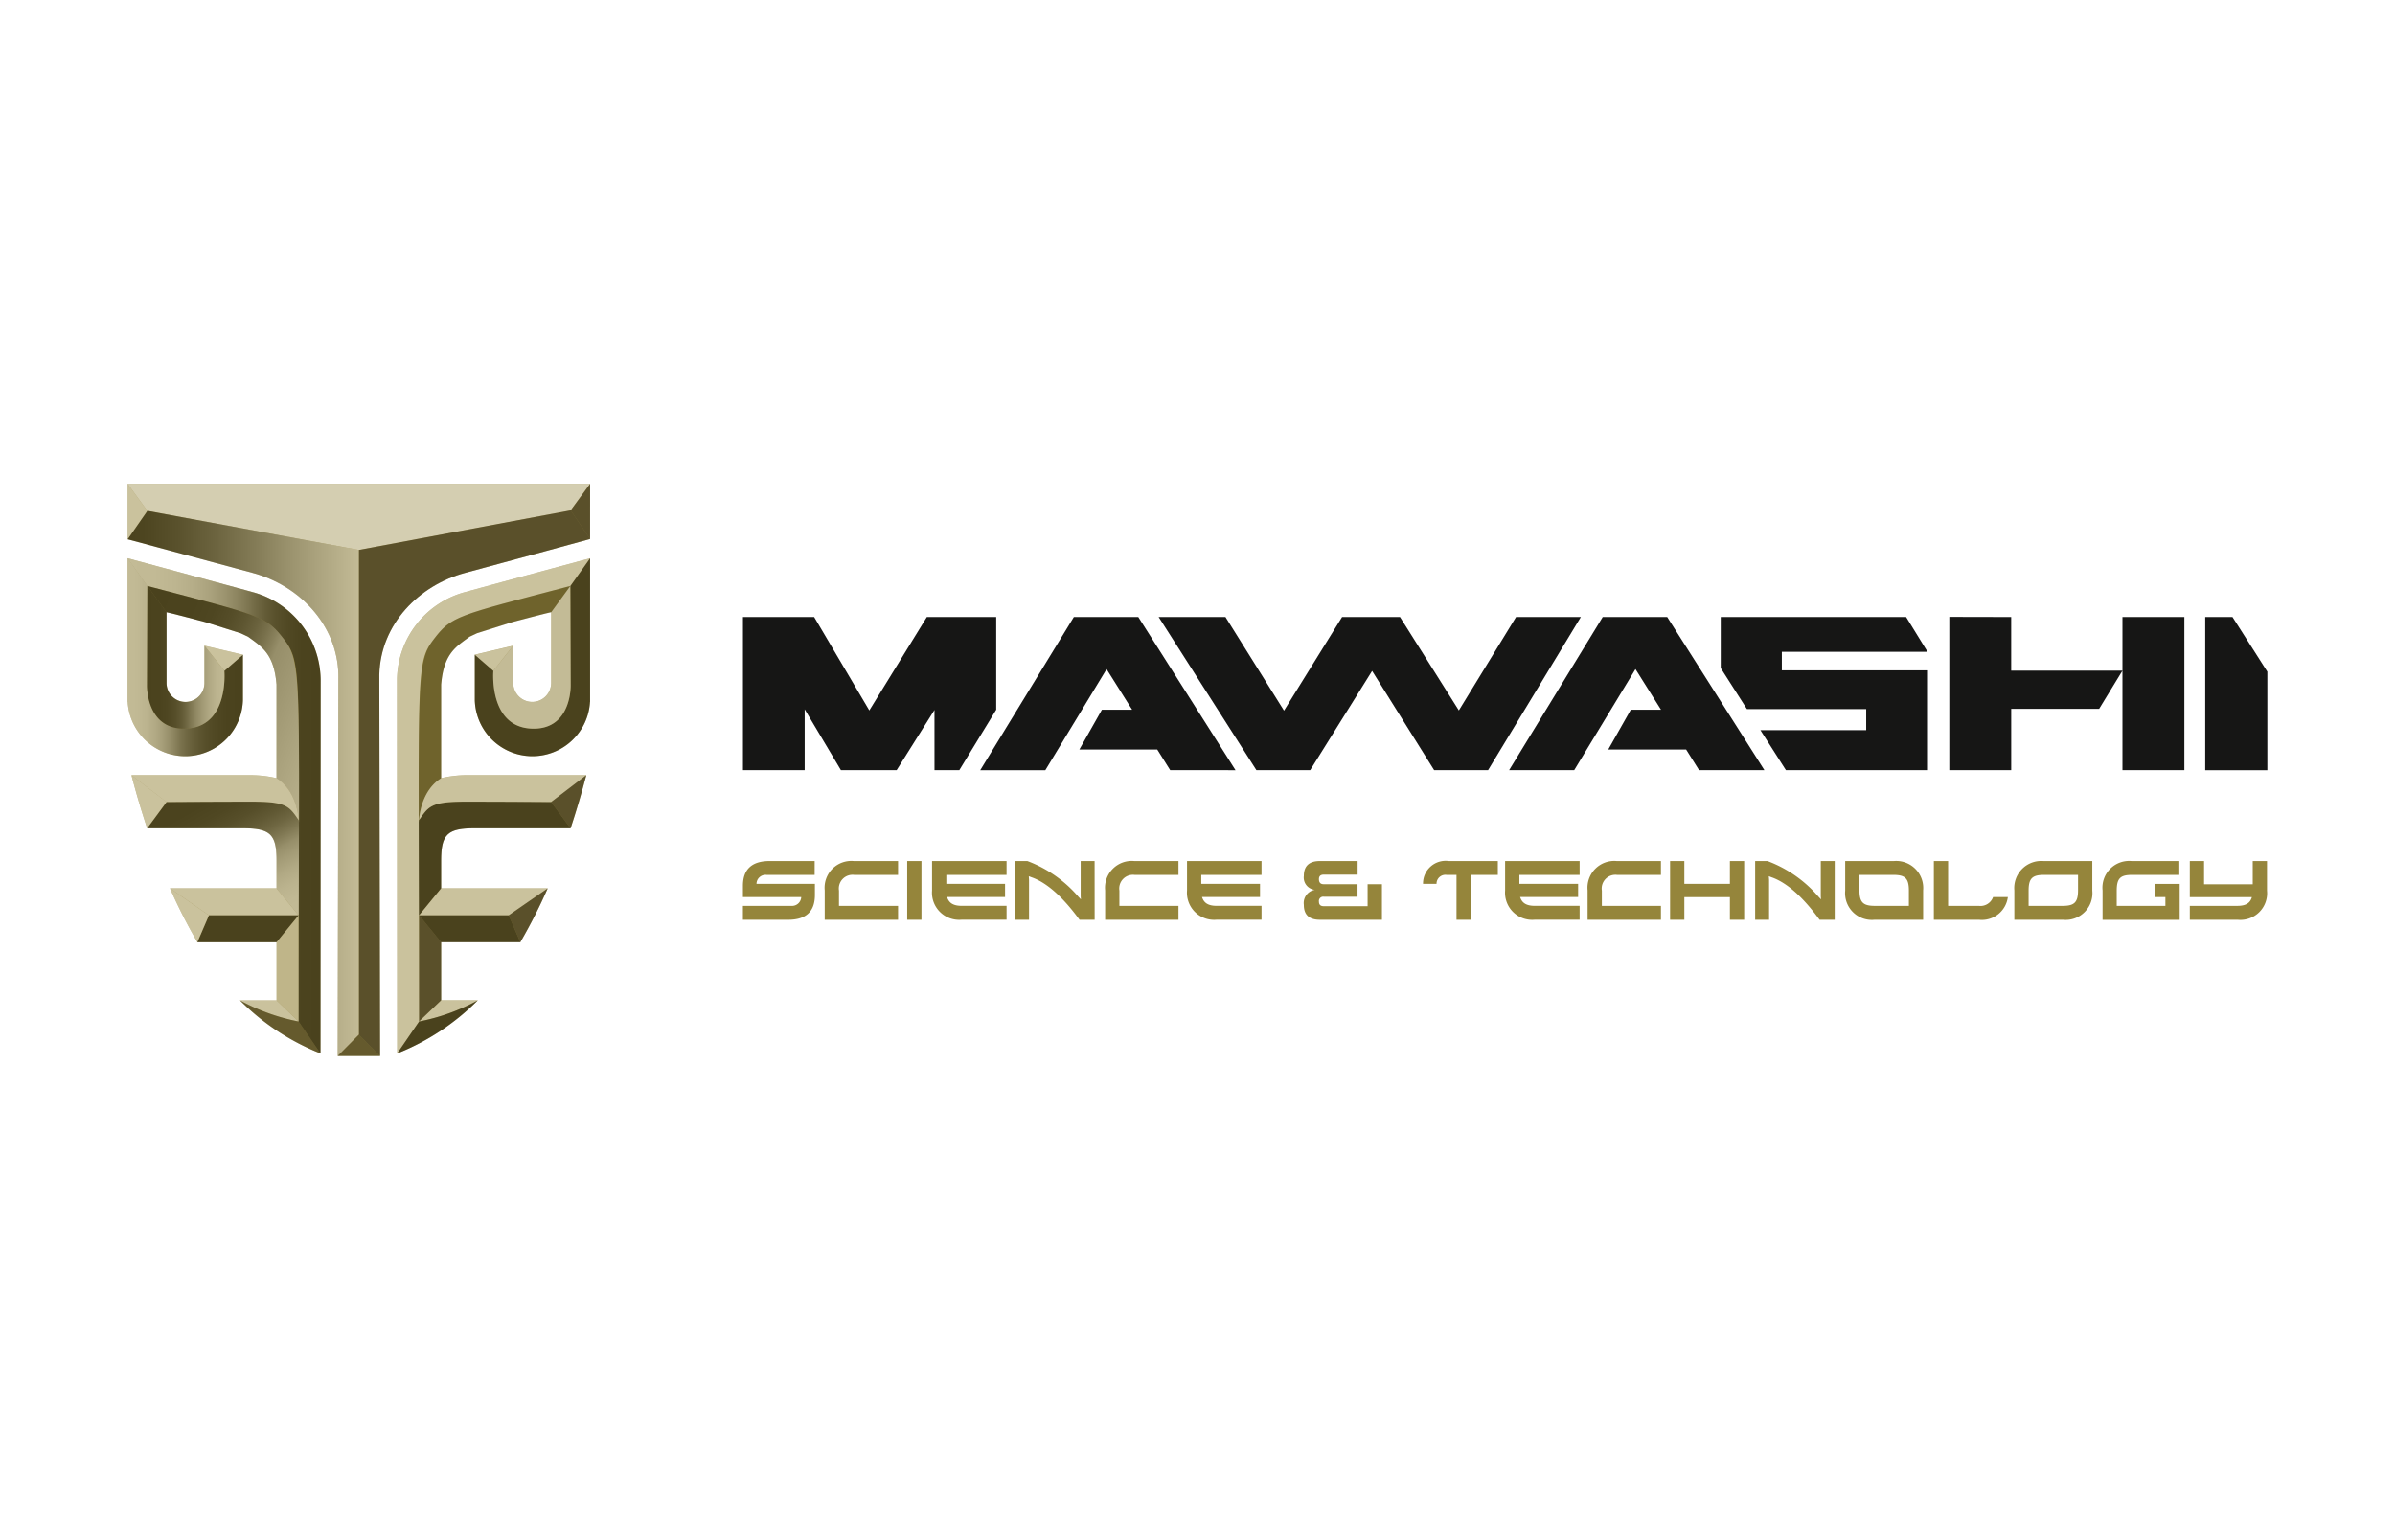 <?xml version="1.0" encoding="UTF-8"?>
<svg xmlns="http://www.w3.org/2000/svg" xmlns:xlink="http://www.w3.org/1999/xlink" width="255" height="164" viewBox="0 0 255 164">
  <defs>
    <clipPath id="clip-path">
      <rect id="Rectangle_3544" data-name="Rectangle 3544" width="255" height="164" transform="translate(-4580 -5266)" fill="#fff"></rect>
    </clipPath>
    <linearGradient id="linear-gradient" x1="1" y1="0.5" x2="0" y2="0.5" gradientUnits="objectBoundingBox">
      <stop offset="0"></stop>
      <stop offset="0.139" stop-color="#020202"></stop>
      <stop offset="0.243" stop-color="#0c0c0c"></stop>
      <stop offset="0.335" stop-color="#1c1c1c"></stop>
      <stop offset="0.421" stop-color="#333"></stop>
      <stop offset="0.5" stop-color="#505050"></stop>
      <stop offset="0.549" stop-color="#666"></stop>
      <stop offset="0.563" stop-color="#6f6f6f"></stop>
      <stop offset="0.629" stop-color="#979797"></stop>
      <stop offset="0.697" stop-color="#b8b8b8"></stop>
      <stop offset="0.767" stop-color="#d1d1d1"></stop>
      <stop offset="0.839" stop-color="#e3e3e3"></stop>
      <stop offset="0.915" stop-color="#eee"></stop>
      <stop offset="1" stop-color="#f2f2f2"></stop>
    </linearGradient>
    <linearGradient id="linear-gradient-2" x1="1.006" y1="0.5" x2="-0.035" y2="0.5" gradientUnits="objectBoundingBox">
      <stop offset="0" stop-color="#f2f2f2"></stop>
      <stop offset="0.079" stop-color="#eee"></stop>
      <stop offset="0.156" stop-color="#e2e2e2"></stop>
      <stop offset="0.232" stop-color="#cecece"></stop>
      <stop offset="0.308" stop-color="#b3b3b3"></stop>
      <stop offset="0.383" stop-color="#909090"></stop>
      <stop offset="0.456" stop-color="#666"></stop>
      <stop offset="0.465" stop-color="#5f5f5f"></stop>
      <stop offset="0.516" stop-color="#424242"></stop>
      <stop offset="0.573" stop-color="#292929"></stop>
      <stop offset="0.637" stop-color="#171717"></stop>
      <stop offset="0.712" stop-color="#090909"></stop>
      <stop offset="0.808" stop-color="#020202"></stop>
      <stop offset="1"></stop>
    </linearGradient>
    <linearGradient id="linear-gradient-3" x1="1" y1="0.5" x2="0" y2="0.5" gradientUnits="objectBoundingBox">
      <stop offset="0" stop-color="#f2f2f2"></stop>
      <stop offset="0.326" stop-color="#999"></stop>
      <stop offset="0.444" stop-color="#747474"></stop>
      <stop offset="0.627" stop-color="#424242"></stop>
      <stop offset="0.788" stop-color="#1e1e1e"></stop>
      <stop offset="0.917" stop-color="#080808"></stop>
      <stop offset="1"></stop>
    </linearGradient>
    <linearGradient id="linear-gradient-4" y1="0.5" x2="1" y2="0.5" gradientUnits="objectBoundingBox">
      <stop offset="0" stop-color="#f2f2f2"></stop>
      <stop offset="0.147" stop-color="#efefef"></stop>
      <stop offset="0.251" stop-color="#e5e5e5"></stop>
      <stop offset="0.342" stop-color="#d6d6d6"></stop>
      <stop offset="0.426" stop-color="silver"></stop>
      <stop offset="0.505" stop-color="#a3a3a3"></stop>
      <stop offset="0.578" stop-color="gray"></stop>
      <stop offset="0.626" stop-color="#666"></stop>
      <stop offset="0.66" stop-color="#505050"></stop>
      <stop offset="0.714" stop-color="#333"></stop>
      <stop offset="0.772" stop-color="#1c1c1c"></stop>
      <stop offset="0.834" stop-color="#0c0c0c"></stop>
      <stop offset="0.905" stop-color="#020202"></stop>
      <stop offset="1"></stop>
    </linearGradient>
    <linearGradient id="linear-gradient-5" x1="1.279" y1="0.821" x2="0" gradientUnits="objectBoundingBox">
      <stop offset="0" stop-color="#f2f2f2"></stop>
      <stop offset="0.434" stop-color="#999"></stop>
      <stop offset="0.46" stop-color="#7e7e7e"></stop>
      <stop offset="0.5" stop-color="#5c5c5c"></stop>
      <stop offset="0.544" stop-color="#3f3f3f"></stop>
      <stop offset="0.594" stop-color="#282828"></stop>
      <stop offset="0.649" stop-color="#161616"></stop>
      <stop offset="0.716" stop-color="#090909"></stop>
      <stop offset="0.804" stop-color="#020202"></stop>
      <stop offset="1"></stop>
    </linearGradient>
    <linearGradient id="linear-gradient-6" x1="1.052" y1="0.927" x2="0.244" y2="-0.152" gradientUnits="objectBoundingBox">
      <stop offset="0" stop-color="#f2f2f2"></stop>
      <stop offset="0.083" stop-color="#eee"></stop>
      <stop offset="0.165" stop-color="#e2e2e2"></stop>
      <stop offset="0.247" stop-color="#cecece"></stop>
      <stop offset="0.328" stop-color="#b2b2b2"></stop>
      <stop offset="0.388" stop-color="#999"></stop>
      <stop offset="0.401" stop-color="#8f8f8f"></stop>
      <stop offset="0.459" stop-color="#696969"></stop>
      <stop offset="0.521" stop-color="#484848"></stop>
      <stop offset="0.588" stop-color="#2e2e2e"></stop>
      <stop offset="0.66" stop-color="#191919"></stop>
      <stop offset="0.742" stop-color="#0b0b0b"></stop>
      <stop offset="0.84" stop-color="#020202"></stop>
      <stop offset="1"></stop>
    </linearGradient>
    <linearGradient id="linear-gradient-7" x1="58.278" y1="0.5" x2="57.278" y2="0.5" gradientUnits="objectBoundingBox">
      <stop offset="0" stop-color="#f2f2f2"></stop>
      <stop offset="0.09" stop-color="#eee"></stop>
      <stop offset="0.171" stop-color="#e3e3e3"></stop>
      <stop offset="0.249" stop-color="#d0d0d0"></stop>
      <stop offset="0.325" stop-color="#b7b7b7"></stop>
      <stop offset="0.399" stop-color="#959595"></stop>
      <stop offset="0.472" stop-color="#6d6d6d"></stop>
      <stop offset="0.484" stop-color="#666"></stop>
      <stop offset="0.537" stop-color="#4a4a4a"></stop>
      <stop offset="0.604" stop-color="#2f2f2f"></stop>
      <stop offset="0.676" stop-color="#1a1a1a"></stop>
      <stop offset="0.757" stop-color="#0b0b0b"></stop>
      <stop offset="0.853" stop-color="#020202"></stop>
      <stop offset="1"></stop>
    </linearGradient>
    <linearGradient id="linear-gradient-8" x1="86.224" y1="0.5" x2="85.184" y2="0.5" gradientUnits="objectBoundingBox">
      <stop offset="0"></stop>
      <stop offset="1" stop-color="#f2f2f2"></stop>
    </linearGradient>
    <linearGradient id="linear-gradient-9" x1="45.33" y1="0.821" x2="44.051" gradientUnits="objectBoundingBox">
      <stop offset="0" stop-opacity="0.502"></stop>
      <stop offset="0.075" stop-opacity="0.765"></stop>
      <stop offset="0.528"></stop>
      <stop offset="0.933" stop-opacity="0.765"></stop>
      <stop offset="1" stop-opacity="0.502"></stop>
    </linearGradient>
    <linearGradient id="linear-gradient-10" x1="45.043" y1="0.927" x2="44.235" y2="-0.152" gradientUnits="objectBoundingBox">
      <stop offset="0" stop-opacity="0.502"></stop>
      <stop offset="0.141" stop-opacity="0.765"></stop>
      <stop offset="1"></stop>
    </linearGradient>
  </defs>
  <g id="Groupe_de_masques_78" data-name="Groupe de masques 78" transform="translate(4580 5266)" clip-path="url(#clip-path)">
    <g id="Groupe_16316" data-name="Groupe 16316" transform="translate(-4619.928 -5284.723)">
      <g id="Groupe_16314" data-name="Groupe 16314" transform="translate(119.027 84.425)">
        <g id="Groupe_16312" data-name="Groupe 16312" transform="translate(0 26.003)">
          <path id="Tracé_20843" data-name="Tracé 20843" d="M324.39,233.154h-5.119a.97.97,0,0,0-1.072.956h6.218V235.3c0,1.751-.947,2.635-2.841,2.635h-4.824v-1.483H321.9a.989.989,0,0,0,1.063-.938h-6.209v-1.2c0-1.751.947-2.635,2.85-2.635h4.789Z" transform="translate(-316.752 -231.68)" fill="#95853b"></path>
          <path id="Tracé_20844" data-name="Tracé 20844" d="M359.56,237.934h-7.808V234.8a2.851,2.851,0,0,1,3.127-3.118h4.681v1.474h-4.655a1.46,1.46,0,0,0-1.635,1.671v1.626h6.29Z" transform="translate(-343.042 -231.68)" fill="#95853b"></path>
          <path id="Tracé_20845" data-name="Tracé 20845" d="M388.559,237.934H387.04V231.68h1.519Z" transform="translate(-369.548 -231.68)" fill="#95853b"></path>
          <path id="Tracé_20846" data-name="Tracé 20846" d="M405.6,233.154h-6.414v.956h6.254v1.4h-6.173c.188.607.625.938,1.554.938h4.78v1.483h-4.807a2.891,2.891,0,0,1-3.127-3.109V231.68H405.6Z" transform="translate(-377.529 -231.68)" fill="#95853b"></path>
          <path id="Tracé_20847" data-name="Tracé 20847" d="M441.674,237.934h-1.608c-1.715-2.341-3.368-3.868-4.994-4.485-.116-.036-.259-.1-.411-.152.018.223.027.375.027.438v4.2H433.2V231.68h1.313a13.282,13.282,0,0,1,5.423,3.788l.277.295c-.018-.188-.027-.322-.027-.411V231.68h1.483Z" transform="translate(-404.224 -231.68)" fill="#95853b"></path>
          <path id="Tracé_20848" data-name="Tracé 20848" d="M479.531,237.934h-7.808V234.8a2.851,2.851,0,0,1,3.127-3.118h4.681v1.474h-4.655a1.46,1.46,0,0,0-1.635,1.671v1.626h6.29Z" transform="translate(-433.156 -231.68)" fill="#95853b"></path>
          <path id="Tracé_20849" data-name="Tracé 20849" d="M514.692,233.154h-6.415v.956h6.254v1.4h-6.173c.188.607.625.938,1.554.938h4.78v1.483h-4.806a2.891,2.891,0,0,1-3.127-3.109V231.68h7.933Z" transform="translate(-459.473 -231.68)" fill="#95853b"></path>
          <path id="Tracé_20850" data-name="Tracé 20850" d="M563.518,234.146h1.528v3.788h-6.611c-1.135,0-1.706-.527-1.706-1.59a1.428,1.428,0,0,1,1.161-1.6,1.316,1.316,0,0,1-1.161-1.483c0-1.054.572-1.581,1.706-1.581h4.02v1.447h-3.609c-.339,0-.509.161-.509.474,0,.366.17.545.509.545h3.6v1.331h-3.6a.459.459,0,0,0-.509.527q0,.483.509.483h4.672Z" transform="translate(-497.006 -231.68)" fill="#95853b"></path>
          <path id="Tracé_20851" data-name="Tracé 20851" d="M615.7,233.154h-2.877v4.78H611.3v-4.78h-1.054a.944.944,0,0,0-1.072.956h-1.438a2.411,2.411,0,0,1,2.752-2.43H615.7Z" transform="translate(-535.322 -231.68)" fill="#95853b"></path>
          <path id="Tracé_20852" data-name="Tracé 20852" d="M650.78,233.154h-6.414v.956h6.253v1.4h-6.173c.187.607.625.938,1.554.938h4.779v1.483h-4.806a2.891,2.891,0,0,1-3.127-3.109V231.68h7.933Z" transform="translate(-561.693 -231.68)" fill="#95853b"></path>
          <path id="Tracé_20853" data-name="Tracé 20853" d="M685.943,237.934h-7.808V234.8a2.851,2.851,0,0,1,3.127-3.118h4.681v1.474h-4.655a1.46,1.46,0,0,0-1.635,1.671v1.626h6.29Z" transform="translate(-588.199 -231.68)" fill="#95853b"></path>
          <path id="Tracé_20854" data-name="Tracé 20854" d="M721.311,237.934h-1.519v-2.412h-4.851v2.412h-1.519V231.68h1.519v2.43h4.851v-2.43h1.519Z" transform="translate(-614.705 -231.68)" fill="#95853b"></path>
          <path id="Tracé_20855" data-name="Tracé 20855" d="M758.291,237.934h-1.608c-1.715-2.341-3.368-3.868-4.994-4.485-.116-.036-.259-.1-.411-.152.018.223.027.375.027.438v4.2h-1.483V231.68h1.314a13.283,13.283,0,0,1,5.423,3.788l.277.295c-.018-.188-.027-.322-.027-.411V231.68h1.483Z" transform="translate(-642.046 -231.68)" fill="#95853b"></path>
          <path id="Tracé_20856" data-name="Tracé 20856" d="M793.522,231.68a2.878,2.878,0,0,1,3.118,3.118v3.136h-5.173a2.849,2.849,0,0,1-3.127-3.109V231.68Zm-3.663,3.118c0,1.3.411,1.653,1.635,1.653h3.627v-1.626c0-1.286-.384-1.671-1.635-1.671h-3.627Z" transform="translate(-670.978 -231.68)" fill="#95853b"></path>
          <path id="Tracé_20857" data-name="Tracé 20857" d="M827.8,231.68v4.771h3.261a1.426,1.426,0,0,0,1.528-.938h1.572a2.789,2.789,0,0,1-3.073,2.421h-4.806V231.68Z" transform="translate(-699.48 -231.68)" fill="#95853b"></path>
          <path id="Tracé_20858" data-name="Tracé 20858" d="M869.01,231.68v3.145a2.846,2.846,0,0,1-3.118,3.109H860.71V234.8a2.88,2.88,0,0,1,3.127-3.118Zm-1.519,1.474h-3.627c-1.251,0-1.635.384-1.635,1.671v1.626h3.627c1.224,0,1.635-.358,1.635-1.653Z" transform="translate(-725.338 -231.68)" fill="#95853b"></path>
          <path id="Tracé_20859" data-name="Tracé 20859" d="M906.614,231.68v1.474h-5.03c-1.269,0-1.635.375-1.635,1.7v1.6h5.182v-.938H904v-1.4h2.653v3.824h-8.21V234.8a2.845,2.845,0,0,1,3.118-3.118Z" transform="translate(-753.677 -231.68)" fill="#95853b"></path>
          <path id="Tracé_20860" data-name="Tracé 20860" d="M943.992,231.68v3.145a2.842,2.842,0,0,1-3.118,3.109h-5.1v-1.483h5.065c.929,0,1.376-.322,1.545-.929h-6.611V231.68h1.519v2.475h5.182V231.68Z" transform="translate(-781.72 -231.68)" fill="#95853b"></path>
        </g>
        <g id="Groupe_16313" data-name="Groupe 16313" transform="translate(0.006 0)">
          <path id="Tracé_20861" data-name="Tracé 20861" d="M438.513,143.558l-1.382-2.2h-8.29l2.4-4.236h3.216L431.74,132.8l-6.523,10.759h-6.931l9.966-16.308h6.863l10.351,16.308Z" transform="translate(-393.024 -127.236)" fill="#161615"></path>
          <path id="Tracé_20862" data-name="Tracé 20862" d="M664.787,143.558l-1.382-2.2h-8.29l2.4-4.236h3.216l-2.718-4.326-6.523,10.759H644.56l9.966-16.308h6.863l10.351,16.308Z" transform="translate(-562.986 -127.236)" fill="#161615"></path>
          <path id="Tracé_20863" data-name="Tracé 20863" d="M741.6,132.924v-1.969h15.514l-2.282-3.706H735.094v5.435l2.787,4.368h12.7V139.3H739.318l2.715,4.254H757.16V132.924Z" transform="translate(-630.989 -127.236)" fill="#161615"></path>
          <path id="Tracé_20864" data-name="Tracé 20864" d="M839.471,127.208h0l-6.589-.014v16.322h6.591v-6.529h9.362l2.484-4.071H839.471Zm11.846,0v5.708l0,4.071h0v6.529h6.591V127.208Z" transform="translate(-704.44 -127.194)" fill="#161615"></path>
          <path id="Tracé_20865" data-name="Tracé 20865" d="M532.671,127.25l-6.09,9.948-6.267-9.948h-6.166l-6.183,9.97-6.233-9.97h-7.115l10.409,16.308h5.724l6.595-10.568,6.606,10.568h5.739l9.879-16.308Z" transform="translate(-450.359 -127.236)" fill="#161615"></path>
          <path id="Tracé_20866" data-name="Tracé 20866" d="M337.169,143.558h2.642l3.929-6.435V127.25h-7.387l-6.123,9.948-5.873-9.948h-7.581v16.308h6.571v-6.482l3.86,6.482h5.931l4.029-6.411Z" transform="translate(-316.777 -127.236)" fill="#161615"></path>
          <path id="Tracé_20867" data-name="Tracé 20867" d="M945.278,127.223l-2.9,0v16.316h6.614v-10.49Z" transform="translate(-786.689 -127.213)" fill="#161615"></path>
        </g>
      </g>
      <g id="Groupe_16315" data-name="Groupe 16315" transform="translate(53.517 70.255)">
        <path id="Tracé_20868" data-name="Tracé 20868" d="M66.828,105.705c-1.756-.484-5.951-1.618-9.165-2.487L53.517,102.1v15.3h.011a6.138,6.138,0,0,0,12.263-.185c0-.055,0-.111,0-.166v-4.676l-4.094-.962v3.97h0a2.019,2.019,0,0,1-4.039,0v-7.537c.165,0,4.121,1.048,4.121,1.048l3.778,1.193.779.367c1.513,1.1,2.763,1.84,3.034,5.094v9.973a11.955,11.955,0,0,0-2.9-.315H53.928l.026.108c.489,1.866,1.038,3.711,1.623,5.484l.017.058H65.781c2.922,0,3.594.64,3.594,3.434v2.965H58.029a56.988,56.988,0,0,0,2.889,5.687l.022.048h8.435v6.195h-3.9a25.166,25.166,0,0,0,8.576,5.65s.015-34.448.017-39.846A9.782,9.782,0,0,0,66.828,105.705Z" transform="translate(-53.517 -94.175)" fill="#94843b"></path>
        <path id="Tracé_20869" data-name="Tracé 20869" d="M102.756,70.255H53.517v5.9s8.444,2.28,13.311,3.582,9.013,5.426,9.13,10.859l-.074,40.591h4.506L80.315,90.6c.117-5.433,4.263-9.557,9.13-10.859s13.309-3.612,13.309-3.612Z" transform="translate(-53.517 -70.255)" fill="#94843b"></path>
        <path id="Tracé_20870" data-name="Tracé 20870" d="M53.528,117.4a6.138,6.138,0,0,0,12.263-.185c0-.055,0-.111,0-.166v-4.676l-1.976,1.715s.544,6.159-4.3,6.159c-4.042,0-3.932-4.609-3.932-4.609l.037-10.59-2.1-2.953v15.3Z" transform="translate(-53.517 -94.175)" opacity="0.5" fill="url(#linear-gradient)"></path>
        <path id="Tracé_20871" data-name="Tracé 20871" d="M90.5,140.492l-1.976,1.715L86.4,139.53Z" transform="translate(-78.219 -122.29)" fill="#fff" opacity="0.5"></path>
        <path id="Tracé_20872" data-name="Tracé 20872" d="M83.9,146.267" transform="translate(-76.342 -127.35)" fill="#fff"></path>
        <path id="Tracé_20873" data-name="Tracé 20873" d="M63.9,116.761l-2.042-2.8-.037,10.59s-.11,4.609,3.932,4.609c4.829,0,4.307-6.113,4.3-6.157v0l-2.117-2.677v3.97h0a2.019,2.019,0,0,1-4.039,0v-7.537Z" transform="translate(-59.754 -103.087)" opacity="0.5" fill="url(#linear-gradient-2)"></path>
        <path id="Tracé_20874" data-name="Tracé 20874" d="M53.517,70.255l2.1,2.877,22.518,4.159,22.55-4.21,2.068-2.827H53.517Z" transform="translate(-53.517 -70.255)" fill="#fff" opacity="0.6"></path>
        <path id="Tracé_20875" data-name="Tracé 20875" d="M154.625,99.13c.117-5.433,4.263-9.557,9.13-10.859s13.309-3.612,13.309-3.612L175,81.613l-22.551,4.211V137.45l2.252,2.271Z" transform="translate(-127.827 -78.786)" fill="#201c1a" opacity="0.5"></path>
        <path id="Tracé_20876" data-name="Tracé 20876" d="M53.517,84.842s8.444,2.28,13.311,3.582,9.013,5.426,9.13,10.859l-.074,40.591,2.253-2.271V85.977L55.62,81.817Z" transform="translate(-53.517 -78.94)" opacity="0.5" fill="url(#linear-gradient-3)"></path>
        <path id="Tracé_20877" data-name="Tracé 20877" d="M66.828,105.705c-1.756-.484-5.951-1.618-9.165-2.487L53.517,102.1l2.1,2.953c12.183,3.2,12.637,3.169,14.6,5.758s1.5,3.69,1.5,40.624l2.331,3.4s.015-34.448.017-39.846A9.782,9.782,0,0,0,66.828,105.705Z" transform="translate(-53.517 -94.175)" opacity="0.5" fill="url(#linear-gradient-4)"></path>
        <path id="Tracé_20878" data-name="Tracé 20878" d="M61.968,113.965l2.042,2.8c.165,0,4.121,1.048,4.121,1.048L71.91,119l.779.367c1.513,1.1,2.763,1.84,3.034,5.094v9.973c2.256,1.406,2.347,4.458,2.347,4.458l.041.226c.036-15.647-.079-17.469-1.541-19.4C74.605,117.134,74.151,117.163,61.968,113.965Z" transform="translate(-59.865 -103.087)" opacity="0.5" fill="url(#linear-gradient-5)"></path>
        <path id="Tracé_20879" data-name="Tracé 20879" d="M75.642,212.537V215.5l2.347,2.868.014-.054c.009-3.793.02-7.054.027-9.864l-.041-.226c-1-1.459-1.285-1.957-4.894-1.957s-9.165.037-9.165.037l-2.069,2.8H72.049C74.971,209.1,75.642,209.743,75.642,212.537Z" transform="translate(-59.784 -172.421)" opacity="0.5" fill="url(#linear-gradient-6)"></path>
        <path id="Tracé_20880" data-name="Tracé 20880" d="M68.068,197.769c3.609,0,3.893.5,4.894,1.957,0,0-.091-3.052-2.347-4.458a11.955,11.955,0,0,0-2.9-.315H55.168l3.735,2.853S64.459,197.769,68.068,197.769Z" transform="translate(-54.757 -163.92)" fill="#fff" opacity="0.5"></path>
        <path id="Tracé_20881" data-name="Tracé 20881" d="M55.168,194.953l.026.108c.489,1.866,1.038,3.711,1.623,5.484l.017.058,2.069-2.8Z" transform="translate(-54.757 -163.92)" fill="#fff" opacity="0.5"></path>
        <path id="Tracé_20882" data-name="Tracé 20882" d="M82.992,243.368l2.347,2.868H75.794l-4.148-2.868Z" transform="translate(-67.134 -200.286)" fill="#fff" opacity="0.5"></path>
        <path id="Tracé_20883" data-name="Tracé 20883" d="M84.581,254.894l-1.236,2.867H91.78l2.347-2.867Z" transform="translate(-75.922 -208.943)" opacity="0.5"></path>
        <path id="Tracé_20884" data-name="Tracé 20884" d="M71.646,243.368a56.986,56.986,0,0,0,2.889,5.687l.022.048,1.236-2.867Z" transform="translate(-67.134 -200.286)" fill="#fff" opacity="0.5"></path>
        <path id="Tracé_20885" data-name="Tracé 20885" d="M119.585,254.894V266.2l-2.347-2.248v-6.195Z" transform="translate(-101.38 -208.943)" fill="#fff" opacity="0.4"></path>
        <path id="Tracé_20886" data-name="Tracé 20886" d="M101.572,291.306a21.635,21.635,0,0,0,6.246,2.248l-2.347-2.248Z" transform="translate(-89.613 -236.294)" fill="#fff" opacity="0.5"></path>
        <path id="Tracé_20887" data-name="Tracé 20887" d="M101.572,291.306a25.166,25.166,0,0,0,8.576,5.65l-2.331-3.4A21.635,21.635,0,0,1,101.572,291.306Z" transform="translate(-89.613 -236.294)" fill="#201c1a" opacity="0.4"></path>
        <path id="Tracé_20888" data-name="Tracé 20888" d="M176.021,105.705c1.756-.484,5.95-1.618,9.165-2.487l4.146-1.119v15.3h-.011a6.138,6.138,0,0,1-12.263-.185c0-.055,0-.111,0-.166v-4.676l4.094-.962v3.97h0a2.019,2.019,0,0,0,4.038,0v-7.537c-.165,0-4.121,1.048-4.121,1.048l-3.778,1.193-.779.367c-1.513,1.1-2.763,1.84-3.034,5.094v9.973a11.958,11.958,0,0,1,2.9-.315h12.551l-.026.108c-.489,1.866-1.038,3.711-1.623,5.484l-.017.058H177.068c-2.922,0-3.594.64-3.594,3.434v2.965h11.346a56.989,56.989,0,0,1-2.889,5.687l-.022.048h-8.435v6.195h3.9a25.166,25.166,0,0,1-8.576,5.65s-.014-34.448-.017-39.846A9.782,9.782,0,0,1,176.021,105.705Z" transform="translate(-140.095 -94.175)" fill="#94843b"></path>
        <path id="Tracé_20889" data-name="Tracé 20889" d="M214.3,117.4a6.138,6.138,0,0,1-12.263-.185c0-.055,0-.111,0-.166v-4.676l1.976,1.715s-.544,6.159,4.3,6.159c4.042,0,3.932-4.609,3.932-4.609l-.037-10.59,2.1-2.953v15.3Z" transform="translate(-165.07 -94.175)" opacity="0.5" fill="url(#linear-gradient-7)"></path>
        <path id="Tracé_20890" data-name="Tracé 20890" d="M202.029,140.492l1.976,1.715,2.117-2.677Z" transform="translate(-165.069 -122.29)" fill="#fff" opacity="0.5"></path>
        <path id="Tracé_20891" data-name="Tracé 20891" d="M220.977,146.267" transform="translate(-179.302 -127.35)" fill="#fff"></path>
        <path id="Tracé_20892" data-name="Tracé 20892" d="M216.071,116.761l2.042-2.8.037,10.59s.11,4.609-3.932,4.609c-4.829,0-4.307-6.113-4.3-6.157v0l2.118-2.677v3.97h0a2.019,2.019,0,0,0,4.038,0v-7.537Z" transform="translate(-170.979 -103.087)" opacity="0.5" fill="url(#linear-gradient-8)"></path>
        <path id="Tracé_20893" data-name="Tracé 20893" d="M176.021,105.705c1.756-.484,5.95-1.618,9.165-2.487l4.146-1.119-2.1,2.953c-12.183,3.2-12.637,3.169-14.6,5.758s-1.5,3.69-1.5,40.624l-2.331,3.4s-.014-34.448-.017-39.846A9.782,9.782,0,0,1,176.021,105.705Z" transform="translate(-140.095 -94.175)" fill="#fff" opacity="0.5"></path>
        <path id="Tracé_20894" data-name="Tracé 20894" d="M194.175,113.965l-2.042,2.8c-.165,0-4.121,1.048-4.121,1.048L184.233,119l-.779.367c-1.513,1.1-2.763,1.84-3.034,5.094v9.973c-2.256,1.406-2.347,4.458-2.347,4.458l-.041.226c-.036-15.647.079-17.469,1.541-19.4C181.538,117.134,181.992,117.163,194.175,113.965Z" transform="translate(-147.041 -103.087)" opacity="0.5" fill="url(#linear-gradient-9)"></path>
        <path id="Tracé_20895" data-name="Tracé 20895" d="M180.436,212.537V215.5l-2.347,2.868-.014-.054c-.009-3.793-.02-7.054-.027-9.864l.041-.226c1-1.459,1.285-1.957,4.894-1.957s9.165.037,9.165.037l2.069,2.8H184.029C181.107,209.1,180.436,209.743,180.436,212.537Z" transform="translate(-147.057 -172.421)" opacity="0.5" fill="url(#linear-gradient-10)"></path>
        <path id="Tracé_20896" data-name="Tracé 20896" d="M183.107,197.769c-3.609,0-3.892.5-4.894,1.957,0,0,.091-3.052,2.347-4.458a11.958,11.958,0,0,1,2.9-.315h12.551l-3.735,2.853S186.716,197.769,183.107,197.769Z" transform="translate(-147.18 -163.92)" fill="#fff" opacity="0.5"></path>
        <path id="Tracé_20897" data-name="Tracé 20897" d="M238.441,194.953l-.026.108c-.489,1.867-1.038,3.711-1.623,5.484l-.017.058-2.069-2.8Z" transform="translate(-189.614 -163.92)" fill="#201c1a" opacity="0.5"></path>
        <path id="Tracé_20898" data-name="Tracé 20898" d="M180.56,243.368l-2.347,2.868h9.546l4.148-2.868Z" transform="translate(-147.181 -200.286)" fill="#fff" opacity="0.5"></path>
        <path id="Tracé_20899" data-name="Tracé 20899" d="M187.759,254.894l1.236,2.867H180.56l-2.347-2.867Z" transform="translate(-147.181 -208.943)" opacity="0.5"></path>
        <path id="Tracé_20900" data-name="Tracé 20900" d="M220.717,243.368a56.989,56.989,0,0,1-2.889,5.687l-.022.048-1.236-2.867Z" transform="translate(-175.991 -200.286)" fill="#201c1a" opacity="0.5"></path>
        <path id="Tracé_20901" data-name="Tracé 20901" d="M178.213,254.894V266.2l2.347-2.248v-6.195Z" transform="translate(-147.181 -208.943)" fill="#201c1a" opacity="0.5"></path>
        <path id="Tracé_20902" data-name="Tracé 20902" d="M184.459,291.306a21.633,21.633,0,0,1-6.246,2.248l2.347-2.248Z" transform="translate(-147.18 -236.294)" fill="#fff" opacity="0.5"></path>
        <path id="Tracé_20903" data-name="Tracé 20903" d="M177.424,291.306a25.166,25.166,0,0,1-8.576,5.65l2.331-3.4A21.633,21.633,0,0,0,177.424,291.306Z" transform="translate(-140.146 -236.294)" opacity="0.5"></path>
        <path id="Tracé_20904" data-name="Tracé 20904" d="M53.517,70.255l2.1,2.877-2.1,3.025Z" transform="translate(-53.517 -70.255)" fill="#fff" opacity="0.5"></path>
        <path id="Tracé_20905" data-name="Tracé 20905" d="M245.13,70.255l-2.068,2.827,2.066,3.046Z" transform="translate(-195.89 -70.255)" fill="#201c1a" opacity="0.5"></path>
        <path id="Tracé_20906" data-name="Tracé 20906" d="M143.392,308.251l2.253-2.271,2.252,2.271Z" transform="translate(-121.025 -247.316)" fill="#201c1a" opacity="0.4"></path>
      </g>
    </g>
  </g>
</svg>
